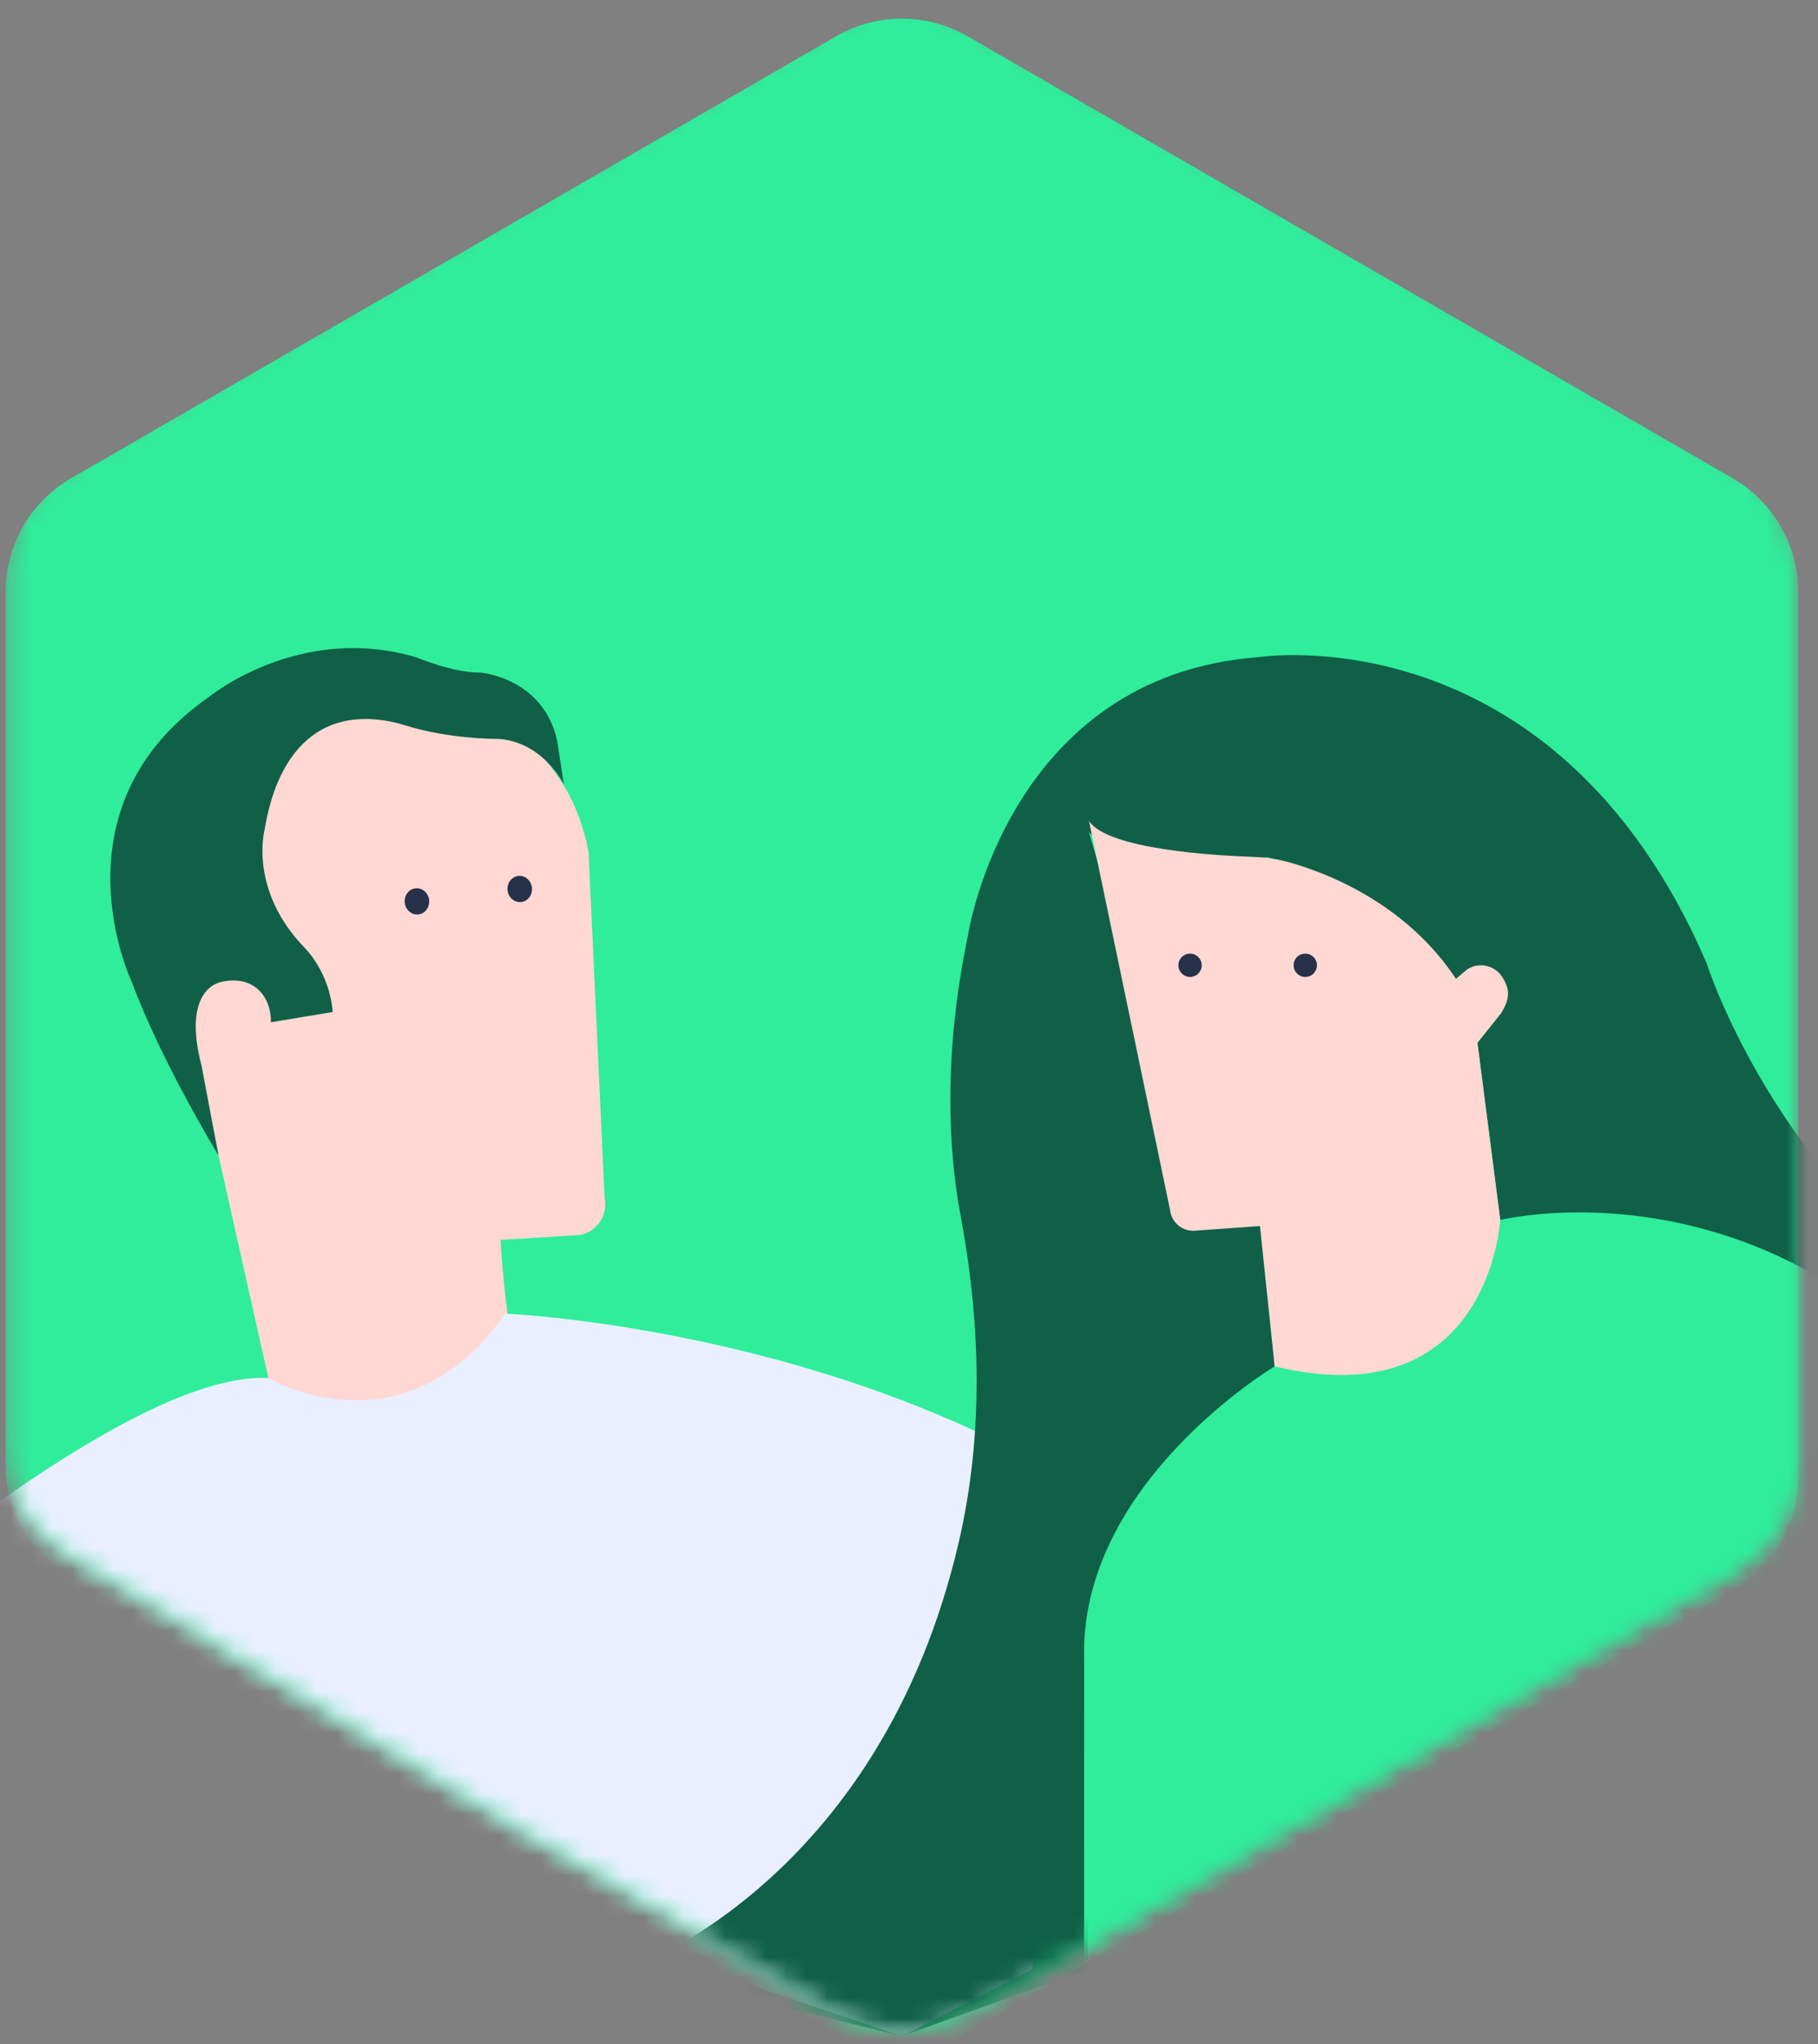 <?xml version="1.0" encoding="UTF-8"?>
<svg width="89px" height="100px" viewBox="0 0 89 100" version="1.1" xmlns="http://www.w3.org/2000/svg" xmlns:xlink="http://www.w3.org/1999/xlink">
    <rect x="0" y="0" width="89" height="100" fill="#808080" stroke="none"/>
    <!-- Generator: Sketch 50 (54983) - http://www.bohemiancoding.com/sketch -->
    <title>Illu-2 Copy 4</title>
    <desc>Created with Sketch.</desc>
    <defs>
        <path d="M44.061,0.739 C42.98,0.754 41.903,1.041 40.935,1.6 L22.211,12.411 L3.486,23.223 C1.496,24.371 0.27,26.495 0.27,28.794 L0.27,50.415 L0.27,71.609 C0.27,73.667 1.342,75.577 3.099,76.649 L25.428,90.271 L40.935,99.227 C42.924,100.375 45.377,100.375 47.367,99.227 L66.092,88.415 L84.817,77.606 C86.807,76.457 88.033,74.333 88.033,72.037 L88.033,50.415 L88.033,28.793 C88.033,26.495 86.808,24.371 84.818,23.223 L66.092,12.411 L47.367,1.6 C46.399,1.041 45.321,0.754 44.241,0.739 L44.061,0.739 Z" id="path-1"></path>
        <path d="M44.061,0.739 C42.98,0.754 41.903,1.041 40.935,1.6 L22.211,12.411 L3.486,23.223 C1.496,24.371 0.27,26.495 0.27,28.794 L0.27,50.415 L0.27,71.609 C0.27,73.667 1.342,75.577 3.099,76.649 L25.428,90.271 L40.935,99.227 C42.924,100.375 45.377,100.375 47.367,99.227 L66.092,88.415 L84.817,77.606 C86.807,76.457 88.033,74.333 88.033,72.037 L88.033,50.415 L88.033,28.793 C88.033,26.495 86.808,24.371 84.818,23.223 L66.092,12.411 L47.367,1.6 C46.399,1.041 45.321,0.754 44.241,0.739 L44.061,0.739 Z" id="path-3"></path>
        <path d="M44.061,0.739 C42.98,0.754 41.903,1.041 40.935,1.6 L22.211,12.411 L3.486,23.223 C1.496,24.371 0.27,26.495 0.27,28.794 L0.27,50.415 L0.27,71.609 C0.27,73.667 1.342,75.577 3.099,76.649 L25.428,90.271 L40.935,99.227 C42.924,100.375 45.377,100.375 47.367,99.227 L66.092,88.415 L84.817,77.606 C86.807,76.457 88.033,74.333 88.033,72.037 L88.033,50.415 L88.033,28.793 C88.033,26.495 86.808,24.371 84.818,23.223 L66.092,12.411 L47.367,1.6 C46.399,1.041 45.321,0.754 44.241,0.739" id="path-5"></path>
        <path d="M44.061,0.739 C42.98,0.754 41.903,1.041 40.935,1.6 L22.211,12.411 L3.486,23.223 C1.496,24.371 0.27,26.495 0.27,28.794 L0.27,50.415 L0.27,71.609 C0.27,73.667 1.342,75.577 3.099,76.649 L25.428,90.271 L40.935,99.227 C42.924,100.375 45.377,100.375 47.367,99.227 L66.092,88.415 L84.817,77.606 C86.807,76.457 88.033,74.333 88.033,72.037 L88.033,50.415 L88.033,28.793 C88.033,26.495 86.808,24.371 84.818,23.223 L66.092,12.411 L47.367,1.6 C46.399,1.041 45.321,0.754 44.241,0.739" id="path-7"></path>
        <path d="M44.061,0.739 C42.98,0.754 41.903,1.041 40.935,1.6 L22.211,12.411 L3.486,23.223 C1.496,24.371 0.27,26.495 0.27,28.794 L0.27,50.415 L0.27,71.609 C0.27,73.667 1.342,75.577 3.099,76.649 L25.428,90.271 L40.935,99.227 C42.924,100.375 45.377,100.375 47.367,99.227 L66.092,88.415 L84.817,77.606 C86.807,76.457 88.033,74.333 88.033,72.037 L88.033,50.415 L88.033,28.793 C88.033,26.495 86.808,24.371 84.818,23.223 L66.092,12.411 L47.367,1.6 C46.399,1.041 45.321,0.754 44.241,0.739" id="path-9"></path>
        <path d="M44.061,0.739 C42.98,0.754 41.903,1.041 40.935,1.6 L22.211,12.411 L3.486,23.223 C1.496,24.371 0.27,26.495 0.27,28.794 L0.27,50.415 L0.27,71.609 C0.27,73.667 1.342,75.577 3.099,76.649 L25.428,90.271 L40.935,99.227 C42.924,100.375 45.377,100.375 47.367,99.227 L66.092,88.415 L84.817,77.606 C86.807,76.457 88.033,74.333 88.033,72.037 L88.033,50.415 L88.033,28.793 C88.033,26.495 86.808,24.371 84.818,23.223 L66.092,12.411 L47.367,1.6 C46.399,1.041 45.321,0.754 44.241,0.739 L44.061,0.739 Z" id="path-11"></path>
        <path d="M44.061,0.739 C42.98,0.754 41.903,1.041 40.935,1.6 L22.211,12.411 L3.486,23.223 C1.496,24.371 0.27,26.495 0.27,28.794 L0.27,50.415 L0.27,71.609 C0.27,73.667 1.342,75.577 3.099,76.649 L25.428,90.271 L40.935,99.227 C42.924,100.375 45.377,100.375 47.367,99.227 L66.092,88.415 L84.817,77.606 C86.807,76.457 88.033,74.333 88.033,72.037 L88.033,50.415 L88.033,28.793 C88.033,26.495 86.808,24.371 84.818,23.223 L66.092,12.411 L47.367,1.6 C46.399,1.041 45.321,0.754 44.241,0.739" id="path-13"></path>
        <path d="M44.061,0.739 C42.98,0.754 41.903,1.041 40.935,1.6 L22.211,12.411 L3.486,23.223 C1.496,24.371 0.27,26.495 0.27,28.794 L0.27,50.415 L0.27,71.609 C0.27,73.667 1.342,75.577 3.099,76.649 L25.428,90.271 L40.935,99.227 C42.924,100.375 45.377,100.375 47.367,99.227 L66.092,88.415 L84.817,77.606 C86.807,76.457 88.033,74.333 88.033,72.037 L88.033,50.415 L88.033,28.793 C88.033,26.495 86.808,24.371 84.818,23.223 L66.092,12.411 L47.367,1.6 C46.399,1.041 45.321,0.754 44.241,0.739" id="path-15"></path>
        <path d="M44.061,0.739 C42.98,0.754 41.903,1.041 40.935,1.6 L22.211,12.411 L3.486,23.223 C1.496,24.371 0.27,26.495 0.27,28.794 L0.27,50.415 L0.27,71.609 C0.27,73.667 1.342,75.577 3.099,76.649 L25.428,90.271 L40.935,99.227 C42.924,100.375 45.377,100.375 47.367,99.227 L66.092,88.415 L84.817,77.606 C86.807,76.457 88.033,74.333 88.033,72.037 L88.033,50.415 L88.033,28.793 C88.033,26.495 86.808,24.371 84.818,23.223 L66.092,12.411 L47.367,1.6 C46.399,1.041 45.321,0.754 44.241,0.739 L44.061,0.739 Z" id="path-17"></path>
        <path d="M44.061,0.739 C42.98,0.754 41.903,1.041 40.935,1.6 L22.211,12.411 L3.486,23.223 C1.496,24.371 0.27,26.495 0.27,28.794 L0.27,50.415 L0.27,71.609 C0.27,73.667 1.342,75.577 3.099,76.649 L25.428,90.271 L40.935,99.227 C42.924,100.375 45.377,100.375 47.367,99.227 L66.092,88.415 L84.817,77.606 C86.807,76.457 88.033,74.333 88.033,72.037 L88.033,50.415 L88.033,28.793 C88.033,26.495 86.808,24.371 84.818,23.223 L66.092,12.411 L47.367,1.6 C46.399,1.041 45.321,0.754 44.241,0.739 L44.061,0.739 Z" id="path-19"></path>
        <path d="M44.061,0.739 C42.98,0.754 41.903,1.041 40.935,1.6 L22.211,12.411 L3.486,23.223 C1.496,24.371 0.27,26.495 0.27,28.794 L0.27,50.415 L0.27,71.609 C0.27,73.667 1.342,75.577 3.099,76.649 L25.428,90.271 L40.935,99.227 C42.924,100.375 45.377,100.375 47.367,99.227 L66.092,88.415 L84.817,77.606 C86.807,76.457 88.033,74.333 88.033,72.037 L88.033,50.415 L88.033,28.793 C88.033,26.495 86.808,24.371 84.818,23.223 L66.092,12.411 L47.367,1.6 C46.399,1.041 45.321,0.754 44.241,0.739 L44.061,0.739 Z" id="path-21"></path>
        <path d="M44.061,0.739 C42.98,0.754 41.903,1.041 40.935,1.6 L22.211,12.411 L3.486,23.223 C1.496,24.371 0.27,26.495 0.27,28.794 L0.27,50.415 L0.27,71.609 C0.27,73.667 1.342,75.577 3.099,76.649 L25.428,90.271 L40.935,99.227 C42.924,100.375 45.377,100.375 47.367,99.227 L66.092,88.415 L84.817,77.606 C86.807,76.457 88.033,74.333 88.033,72.037 L88.033,50.415 L88.033,28.793 C88.033,26.495 86.808,24.371 84.818,23.223 L66.092,12.411 L47.367,1.6 C46.399,1.041 45.321,0.754 44.241,0.739" id="path-23"></path>
        <path d="M44.061,0.739 C42.98,0.754 41.903,1.041 40.935,1.6 L22.211,12.411 L3.486,23.223 C1.496,24.371 0.27,26.495 0.27,28.794 L0.27,50.415 L0.27,71.609 C0.27,73.667 1.342,75.577 3.099,76.649 L25.428,90.271 L40.935,99.227 C42.924,100.375 45.377,100.375 47.367,99.227 L66.092,88.415 L84.817,77.606 C86.807,76.457 88.033,74.333 88.033,72.037 L88.033,50.415 L88.033,28.793 C88.033,26.495 86.808,24.371 84.818,23.223 L66.092,12.411 L47.367,1.6 C46.399,1.041 45.321,0.754 44.241,0.739" id="path-25"></path>
    </defs>
    <g id="Illu-2-Copy-4" stroke="none" stroke-width="1" fill="none" fill-rule="evenodd">
        <g id="Illus_2" transform="translate(0, -1)">
            <g id="Group-3" transform="translate(0, 0.261)">
                <mask id="mask-2" fill="white">
                    <use xlink:href="#path-1"></use>
                </mask>
                <g id="Clip-2"></g>
                <path d="M47.367,2.513 C45.377,1.364 42.925,1.364 40.935,2.513 L22.211,13.324 L3.486,24.135 C1.496,25.284 0.27,27.408 0.27,29.705 L0.27,51.327 L0.27,72.521 C0.27,74.579 1.342,76.489 3.098,77.561 L25.427,91.184 L40.935,100.139 C42.925,101.287 45.377,101.287 47.367,100.139 L66.092,89.327 L84.816,78.519 C86.807,77.369 88.034,75.245 88.034,72.949 L88.034,51.327 L88.034,29.705 C88.034,27.408 86.807,25.284 84.817,24.134 L66.092,13.324 L47.367,2.513 Z" id="Fill-1" fill="#2FED9B" mask="url(#mask-2)"></path>
            </g>
            <g id="Group-6" transform="translate(0, 0.261)">
                <mask id="mask-4" fill="white">
                    <use xlink:href="#path-3"></use>
                </mask>
                <g id="Clip-5"></g>
                <path d="M24.502,61.4 C24.917,68.031 26.324,71.917 26.324,71.917 L13.759,70.935 L8.649,48.133 C6.753,42.627 9.679,36.626 15.185,34.729 C19.918,33.098 25.017,35.032 27.56,39.103 C28.186,40.105 28.583,41.232 28.811,42.39 L29.601,59.371 C29.766,60.211 29.206,61.022 28.361,61.165 L24.502,61.4 Z" id="Fill-4" fill="#FFD8D4" mask="url(#mask-4)"></path>
            </g>
            <g id="Group-9" transform="translate(0, 0.261)">
                <mask id="mask-6" fill="white">
                    <use xlink:href="#path-5"></use>
                </mask>
                <g id="Clip-8"></g>
                <path d="M25.509,44.87 C25.179,44.903 24.883,44.645 24.847,44.293 C24.811,43.94 25.049,43.627 25.378,43.593 C25.708,43.559 26.005,43.817 26.041,44.17 C26.077,44.522 25.839,44.836 25.509,44.87" id="Fill-7" fill="#27314A" mask="url(#mask-6)"></path>
            </g>
            <g id="Group-12" transform="translate(0, 0.261)">
                <mask id="mask-8" fill="white">
                    <use xlink:href="#path-7"></use>
                </mask>
                <g id="Clip-11"></g>
                <path d="M20.476,45.476 C20.146,45.51 19.85,45.251 19.813,44.899 C19.777,44.546 20.016,44.233 20.345,44.2 C20.675,44.165 20.972,44.424 21.008,44.777 C21.044,45.129 20.806,45.442 20.476,45.476" id="Fill-10" fill="#27314A" mask="url(#mask-8)"></path>
            </g>
            <g id="Group-15" transform="translate(0, 0.261)">
                <mask id="mask-10" fill="white">
                    <use xlink:href="#path-9"></use>
                </mask>
                <g id="Clip-14"></g>
                <path d="M13.263,50.752 C13.277,49.459 12.385,48.401 10.78,48.789 C10.761,48.794 10.743,48.805 10.724,48.813 C10.724,48.813 8.897,49.177 9.866,52.877 L10.696,57.26 C10.696,57.26 7.924,52.751 6.422,48.707 C6.422,48.707 2.443,40.272 10.198,34.86 C10.198,34.86 14.62,31.194 20.379,32.898 C20.379,32.898 22.199,33.666 23.516,33.644 C23.516,33.644 26.569,33.882 27.27,36.945 L27.603,39.102 C27.603,39.102 26.465,36.819 24.078,36.884 C24.078,36.884 21.874,36.865 19.833,36.226 C18.935,35.943 17.985,35.832 17.056,35.985 C15.341,36.27 13.562,37.649 12.951,41.342 C12.951,41.342 12.157,44.288 14.942,47.138 C14.942,47.138 16.142,48.323 16.286,50.251" id="Fill-13" fill="#0F6047" mask="url(#mask-10)"></path>
            </g>
            <g id="Group-18" transform="translate(0, 0.261)">
                <mask id="mask-12" fill="white">
                    <use xlink:href="#path-11"></use>
                </mask>
                <g id="Clip-17"></g>
                <path d="M50.563,72.167 C38.386,65.57 24.726,65.006 24.726,65.006 C19.805,72.093 13.113,68.155 13.113,68.155 C6.751,67.85 -5.931,78.555 -10,82.148 L44.152,100.358 L50.563,97.069 L50.563,72.167 Z" id="Fill-16" fill="#E9EFFF" mask="url(#mask-12)"></path>
            </g>
            <g id="Group-21" transform="translate(0, 0.261)">
                <mask id="mask-14" fill="white">
                    <use xlink:href="#path-13"></use>
                </mask>
                <g id="Clip-20"></g>
                <path d="M70.911,48.462 C70.911,48.462 68.64,44.437 62.058,42.679 C62.058,42.679 55.28,43.389 53.31,41.462 L56.84,53.474 C56.84,53.474 55.207,56.55 61.694,59.293 L62.401,67.588 C62.401,67.588 52.34,88.724 53.31,97.069 L44.152,100.358 L30.79,97.069 C30.79,97.069 43.054,92.897 46.939,76.175 C48.157,70.935 48.016,65.492 47.024,60.205 C46.464,57.223 46.126,52.544 47.391,46.476 C47.391,46.476 49.326,33.823 61.584,32.892 C61.584,32.892 76.088,30.589 83.544,47.852 C83.544,47.852 87.388,60.054 98.98,65.918 C98.98,65.918 112.723,70.305 116.014,81.966 L102.991,81.806 C102.991,81.806 95.828,57.232 73.445,60.425 L72.114,50.101" id="Fill-19" fill="#0F6047" mask="url(#mask-14)"></path>
            </g>
            <g id="Group-24" transform="translate(0, 0.261)">
                <mask id="mask-16" fill="white">
                    <use xlink:href="#path-15"></use>
                </mask>
                <g id="Clip-23"></g>
                <path d="M61.136,59.293 L63.307,72.951" id="Fill-22" fill="#FFD8D4" mask="url(#mask-16)"></path>
            </g>
            <g id="Group-27" transform="translate(0, 0.261)">
                <mask id="mask-18" fill="white">
                    <use xlink:href="#path-17"></use>
                </mask>
                <g id="Clip-26"></g>
                <path d="M102.991,81.806 C93.433,55.466 73.446,60.425 73.446,60.425 C72.026,70.573 62.401,67.588 62.401,67.588 C62.401,67.588 52.784,73.312 53.076,81.966 L53.07,96.846 L102.991,81.806 Z" id="Fill-25" fill="#2FED9B" mask="url(#mask-18)"></path>
            </g>
            <g id="Group-30" transform="translate(0, 0.261)">
                <mask id="mask-20" fill="white">
                    <use xlink:href="#path-19"></use>
                </mask>
                <g id="Clip-29"></g>
                <path d="M61.681,60.722 L62.401,67.588 C72.914,70.123 73.446,60.425 73.446,60.425 L72.115,50.101 C69.819,45.33 65.236,43.53 63.145,42.936 C62.559,42.77 61.956,42.683 61.348,42.661 C59.427,42.595 54.221,42.288 53.311,40.904 L57.281,59.939 C57.347,60.536 57.866,60.98 58.467,60.952 L61.681,60.722 Z" id="Fill-28" fill="#FFD8D4" mask="url(#mask-20)"></path>
            </g>
            <g id="Group-33" transform="translate(0, 0.261)">
                <mask id="mask-22" fill="white">
                    <use xlink:href="#path-21"></use>
                </mask>
                <g id="Clip-32"></g>
                <path d="M71.603,52.667 L73.483,50.315 C73.957,49.562 73.905,49.083 73.527,48.516 C73.149,47.948 72.383,47.794 71.816,48.172 L70.484,49.296 L71.603,52.667 Z" id="Fill-31" fill="#FFD8D4" mask="url(#mask-22)"></path>
            </g>
            <g id="Group-36" transform="translate(0, 0.261)">
                <mask id="mask-24" fill="white">
                    <use xlink:href="#path-23"></use>
                </mask>
                <g id="Clip-35"></g>
                <path d="M58.335,48.531 C58.023,48.572 57.735,48.353 57.693,48.041 C57.651,47.728 57.871,47.441 58.183,47.399 C58.496,47.357 58.783,47.577 58.825,47.889 C58.867,48.201 58.647,48.489 58.335,48.531" id="Fill-34" fill="#27314A" mask="url(#mask-24)"></path>
            </g>
            <g id="Group-39" transform="translate(0, 0.261)">
                <mask id="mask-26" fill="white">
                    <use xlink:href="#path-25"></use>
                </mask>
                <g id="Clip-38"></g>
                <path d="M63.975,48.531 C63.663,48.572 63.376,48.353 63.334,48.041 C63.291,47.728 63.511,47.441 63.824,47.399 C64.136,47.357 64.424,47.577 64.466,47.889 C64.507,48.201 64.287,48.489 63.975,48.531" id="Fill-37" fill="#27314A" mask="url(#mask-26)"></path>
            </g>
        </g>
    </g>
</svg>